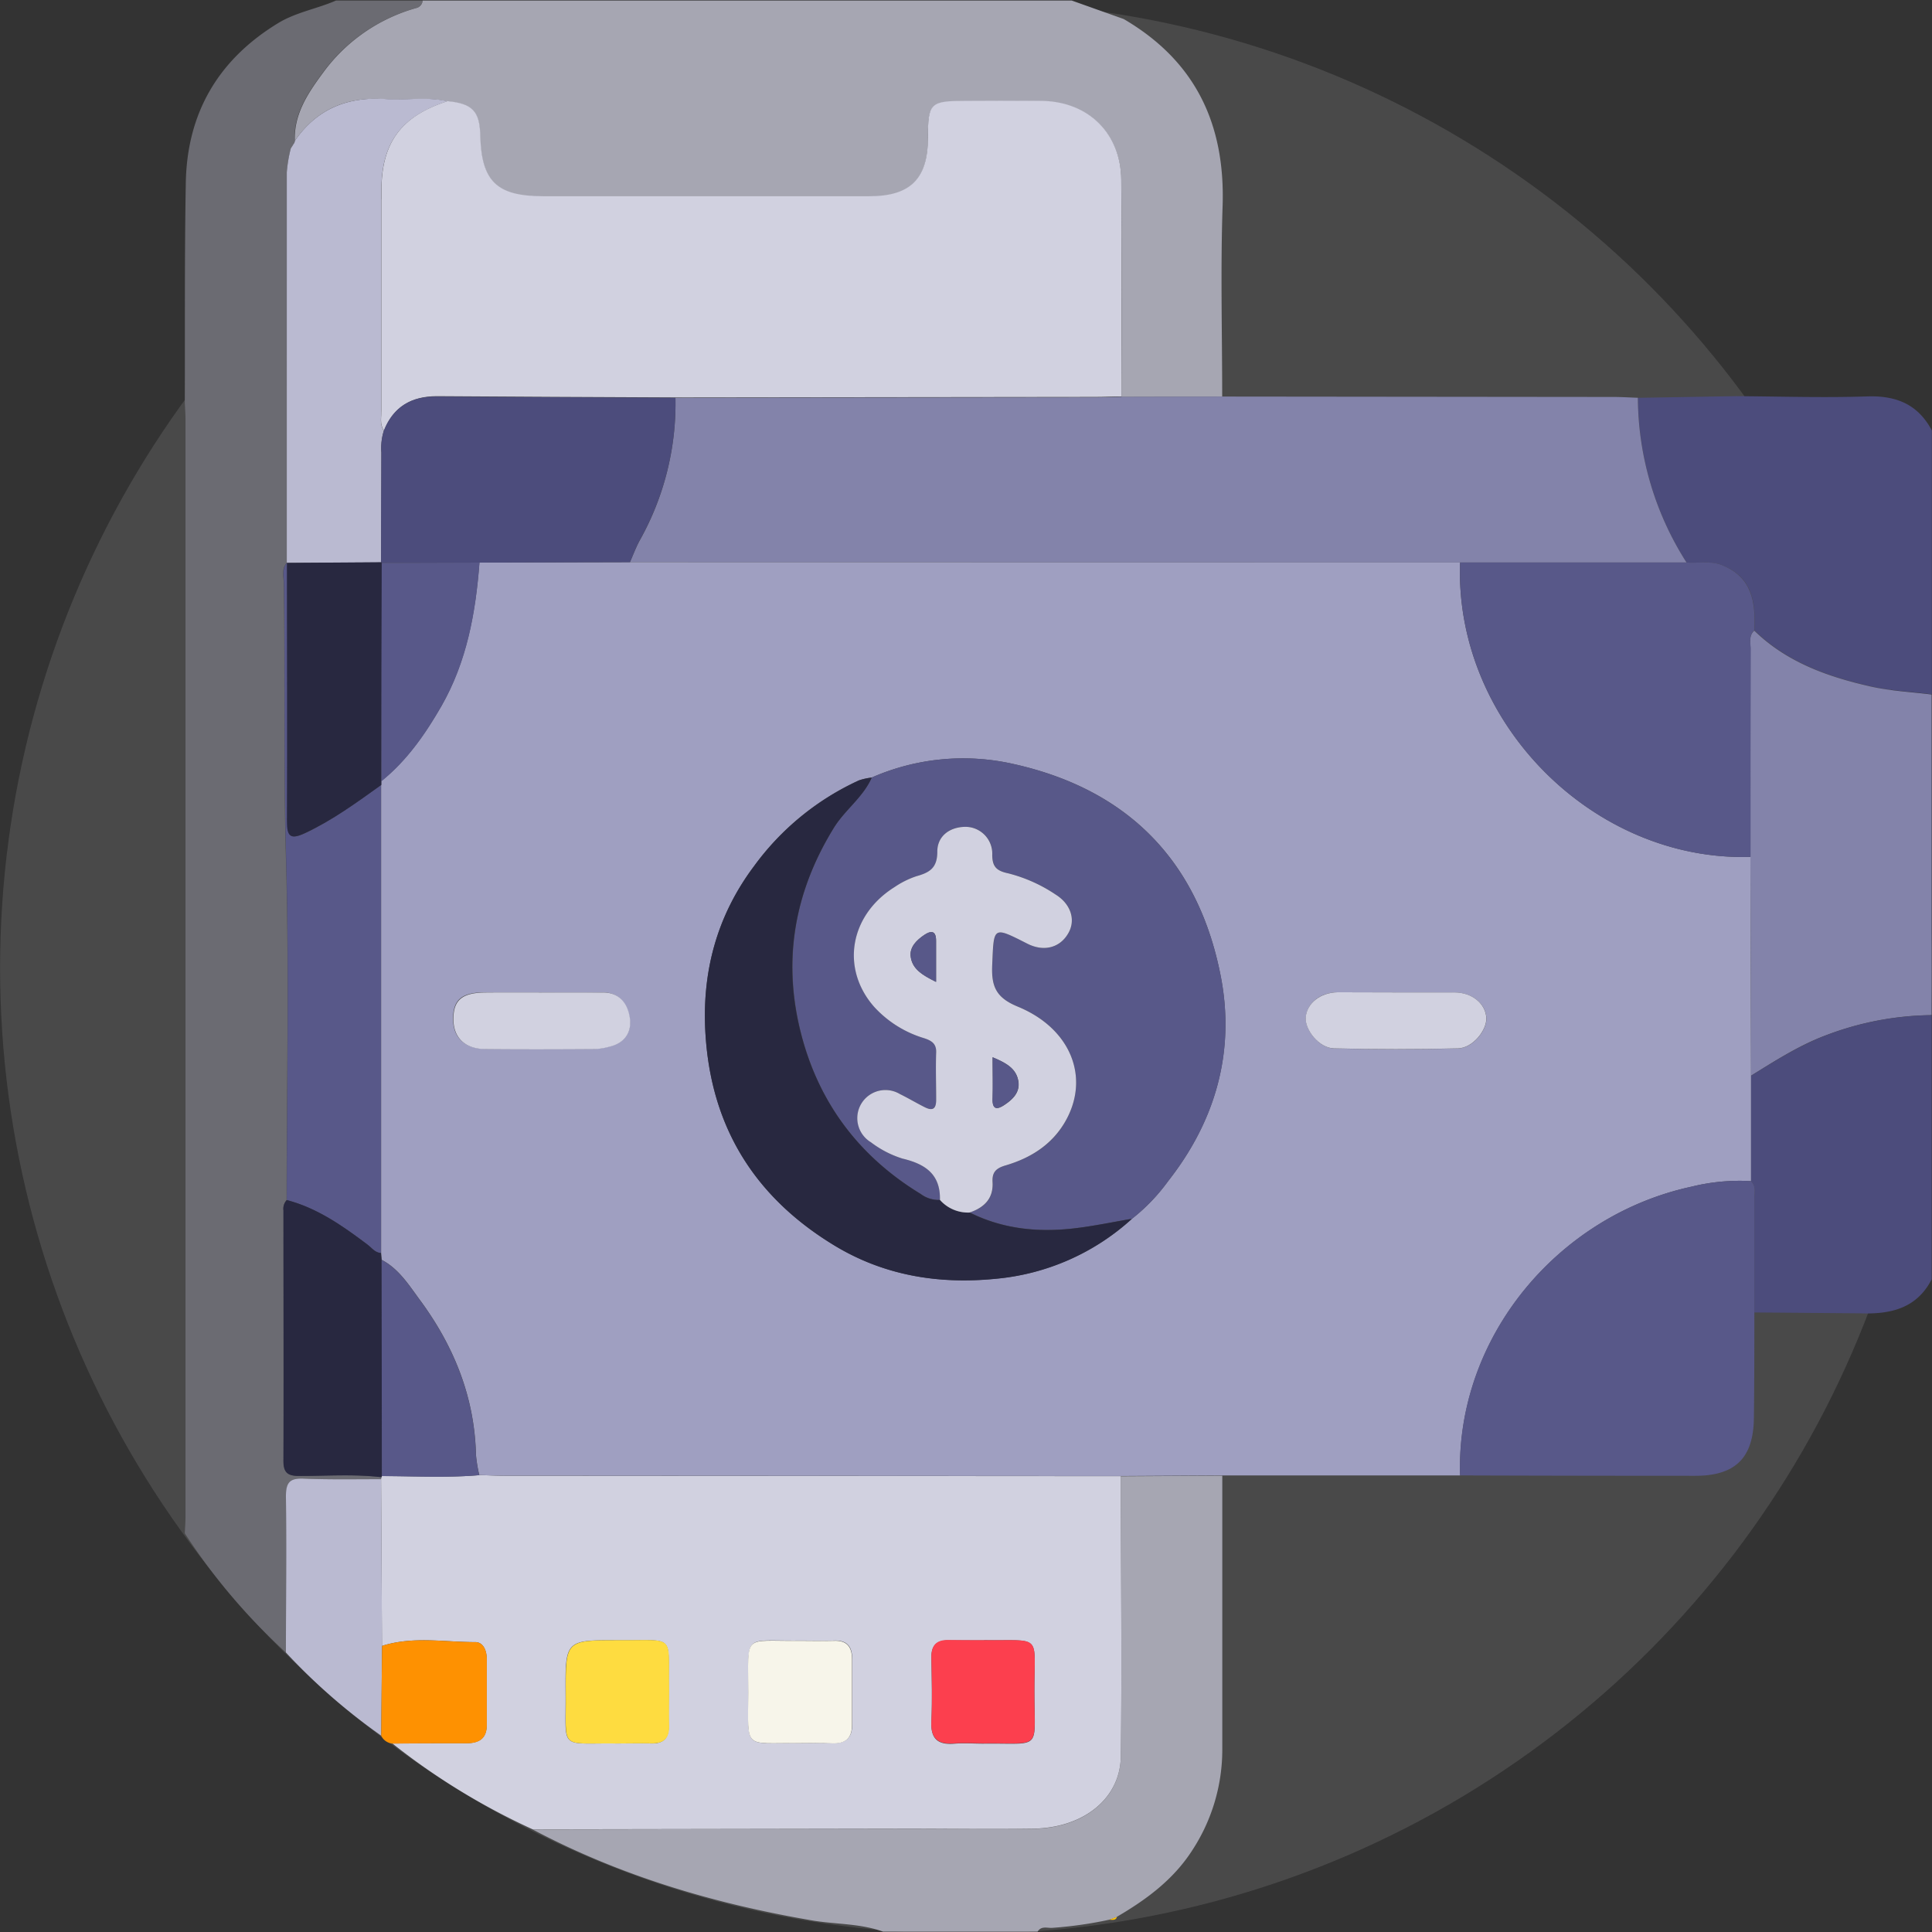 <svg xmlns="http://www.w3.org/2000/svg" viewBox="0 0 384 384"><rect x="0" y="0" width="384" height="384" fill="#333333" stroke="none"/><defs><style>.cls-1{fill:#606060;isolation:isolate;opacity:0.5;}.cls-2{fill:#6b6b72;}.cls-3{fill:#a6a6b2;}.cls-4{fill:#4c4c7c;}.cls-5{fill:#8383aa;}.cls-6{fill:#d1d1e0;}.cls-7{fill:#babad1;}.cls-8{fill:#fe9101;}.cls-9{fill:#fec20b;}.cls-10{fill:#585889;}.cls-11{fill:#282840;}.cls-12{fill:#656666;}.cls-13{fill:#9f9fc1;}.cls-14{fill:#f7f5ea;}.cls-15{fill:#fedc40;}.cls-16{fill:#fc3f4e;}</style></defs><g id="Шар_2" data-name="Шар 2"><circle class="cls-1" cx="192" cy="192.4" r="191.98"/></g><g id="Шар_1" data-name="Шар 1"><path class="cls-2" d="M56.83,328.46a122.47,122.47,0,0,1-20.1-23.7c.05-1.12.14-2.24.14-3.36V83.4c0-1.12-.09-2.24-.14-3.36.05-14.57-.06-29.14.2-43.7.24-13.85,6.42-24.46,18.31-31.72C58.84,2.42,63,1.76,66.8.1H84a1.62,1.62,0,0,1-1.36,1.51,34.4,34.4,0,0,0-18.31,12.6c-3,4.08-6,8.29-5.77,13.77a1.08,1.08,0,0,1-.19.62l-.56.89a28.17,28.17,0,0,0-.8,4.76Q57,73,57.05,111.79c-1.19,1.28-.67,2.86-.65,4.29.28,18.21-.1,36.42.43,54.64.65,22.58.14,45.2.13,67.8a2.59,2.59,0,0,0-.6,2.08c0,16.58,0,33.16,0,49.74,0,2.33.85,3,3.07,3,5.47,0,11-.4,16.42.25a1.25,1.25,0,0,1-.07.43c-5.12,0-10.23.09-15.33-.15-2.82-.13-3.6.76-3.56,3.56C57,307.76,56.86,318.11,56.83,328.46Z"/><path class="cls-3" d="M58.6,28c-.2-5.48,2.76-9.69,5.77-13.77A34.4,34.4,0,0,1,82.68,1.61,1.62,1.62,0,0,0,84,.1H213l10.34,3.68C237.59,12.11,243.56,24.66,243,41c-.42,12.6-.08,25.22-.08,37.84l-20,.05c0-14.35.07-28.71-.06-43.06-.09-9.16-6.43-15.45-15.58-15.68-5.12-.12-10.24,0-15.36,0-7,0-7.47.44-7.49,7.4,0,8.1-3.48,11.54-11.65,11.55H108c-9.3,0-12.36-3-12.6-12.18-.12-4.76-1.58-6.27-6.51-6.75-4.06-1-8.19-.16-12.28-.45C69.11,19.15,63,21.61,58.6,28Z"/><path class="cls-3" d="M220.47,381.56a80.49,80.49,0,0,1-11.24,1.61c-1,.11-2.25-.48-3,.76H175.51c-4.58-1.66-9.45-1.43-14.16-2.24-19.39-3.32-38-8.82-55.49-18.07l74.44-.13c8.36,0,16.71.09,25.06,0,9.94-.15,17.29-5.92,17.41-14.34.25-18.57,0-37.15,0-55.72l20.17-.12q0,27.17,0,54.33a36.55,36.55,0,0,1-6,20.17c-3.76,5.83-9.14,9.78-15,13.2l.07,0Z"/><path class="cls-4" d="M345,78.74c8.71.05,17.43.34,26.13.05,5.79-.19,10.1,1.59,12.84,6.77V138c-4.05-.51-8.17-.7-12.13-1.59-8.52-1.93-16.67-4.81-23.13-11.12.28-5.58-.39-10.66-6.54-13-2.28-.88-4.63-.28-6.94-.48a61.31,61.31,0,0,1-9.67-32.74Z"/><path class="cls-5" d="M348.67,125.34c6.46,6.3,14.61,9.18,23.13,11.11,4,.89,8.08,1.08,12.13,1.59v63.72a60.58,60.58,0,0,0-21,4c-5.36,2-10.12,5.08-14.94,8.06q0-21.76-.08-43.53,0-20.55,0-41.09C348,127.91,347.46,126.45,348.67,125.34Z"/><path class="cls-4" d="M348,213.84c4.82-3,9.58-6,14.94-8.06a60.58,60.58,0,0,1,21-4v52.48c-3,5.88-8.33,7-14.25,6.77l-21-.17c0-7.53,0-15.06,0-22.59,0-1.19.41-2.5-.69-3.49Q348,224.31,348,213.84Z"/><path class="cls-6" d="M222.77,293.4c0,18.57.25,37.15,0,55.72-.12,8.42-7.47,14.19-17.41,14.34-8.35.12-16.7,0-25.06,0l-74.44.13A135.29,135.29,0,0,1,78,346.54c4.87,0,9.74-.1,14.61-.06,2.53,0,4.12-.86,4.13-3.61,0-4.37,0-8.74,0-13.11,0-1.68-.67-3.38-2.28-3.38-6.18,0-12.44-1.2-18.54.76L75.74,294a1.25,1.25,0,0,0,.07-.43l.09-.19c6.45,0,12.9.37,19.35-.18,1.61,0,3.23.12,4.85.12Zm-64.11,53.07c2.24,0,4.49-.08,6.72,0,2.65.12,4-1,4-3.69,0-4.36,0-8.72,0-13.07,0-2.42-1-3.73-3.6-3.63-2.24.09-4.49,0-6.73,0-11.48.15-10.26-1.73-10.29,10.35C148.7,348,147.74,346.36,158.66,346.47Zm-36.08.06c2.24,0,4.49-.06,6.73,0,2.52.09,3.68-1,3.6-3.55-.07-2.36,0-4.73,0-7.1-.15-11.29,1.57-9.79-10-9.86-10.51-.07-10.56,0-10.5,10.42C112.53,348.08,110.91,346.39,122.58,346.53Zm73-20.5c-2.37,0-4.74,0-7.1,0s-3.39,1.05-3.36,3.41c.06,4.23.18,8.48,0,12.7-.18,3.53,1.33,4.72,4.65,4.43,1.86-.16,3.74,0,5.61,0,11.84-.15,10.23,1.63,10.22-10.32C205.57,324.57,207.25,326.16,195.59,326Z"/><path class="cls-7" d="M75.74,294q.09,16.56.2,33.12-.09,8.92-.17,17.86a119.7,119.7,0,0,1-18.94-16.53c0-10.35.15-20.7,0-31,0-2.8.74-3.69,3.56-3.56C65.51,294.1,70.62,294,75.74,294Z"/><path class="cls-8" d="M75.77,345q.08-8.94.17-17.86c6.1-1.95,12.36-.75,18.54-.75,1.61,0,2.29,1.7,2.28,3.38,0,4.37,0,8.74,0,13.11,0,2.75-1.6,3.64-4.13,3.61-4.87,0-9.74,0-14.61.06A2.77,2.77,0,0,1,75.77,345Z"/><path class="cls-9" d="M220.47,381.56,222,381C221.77,381.79,221.07,381.55,220.47,381.56Z"/><path class="cls-7" d="M58.6,28c4.36-6.37,10.51-8.83,18.05-8.32,4.09.29,8.22-.52,12.28.45-9.25,3-13.13,8.26-13.14,17.84q0,21.81,0,43.63c0,1.33-.37,2.75.5,4a11.58,11.58,0,0,0-.5,4.37q0,10.91-.07,21.82L57,111.88l0-.09q0-38.78,0-77.54a28.17,28.17,0,0,1,.8-4.76l.56-.89A1.08,1.08,0,0,0,58.6,28Z"/><path class="cls-10" d="M57,238.52c0-22.6.52-45.22-.13-67.8-.53-18.22-.15-36.43-.43-54.64,0-1.43-.54-3,.65-4.29l0,.09c0,17.12.06,34.23,0,51.34,0,3.13.74,3.7,3.64,2.34C66.1,163,70.9,159.48,75.76,156q0,46.51,0,93.05C74.51,249,73.87,248,73,247.34,68.06,243.65,63.05,240.11,57,238.52Z"/><path class="cls-11" d="M57,238.52c6.09,1.59,11.1,5.13,16,8.82.88.65,1.52,1.64,2.75,1.71,0,.46.07.91.11,1.37l.05,43-.09.19c-5.46-.65-11-.22-16.42-.25-2.22,0-3.08-.66-3.07-3,.08-16.58,0-33.16,0-49.74A2.59,2.59,0,0,1,57,238.52Z"/><path class="cls-12" d="M58.41,28.6l-.56.89C58,29.2,58.22,28.9,58.41,28.6Z"/><path class="cls-6" d="M76.31,85.57c-.87-1.24-.5-2.66-.5-4q0-21.81,0-43.63c0-9.58,3.89-14.86,13.14-17.84,4.93.48,6.39,2,6.51,6.75C95.68,36.08,98.74,39,108,39h64.78c8.17,0,11.62-3.45,11.65-11.55,0-7,.46-7.4,7.49-7.4,5.12,0,10.24-.08,15.36,0,9.15.23,15.49,6.52,15.58,15.68.13,14.35,0,28.71.06,43.06-1.75,0-3.49.1-5.24.1l-83.47.1c-15.82-.08-31.64-.13-47.46-.25C81.76,78.78,78.21,80.83,76.31,85.57Z"/><path class="cls-5" d="M134.25,79.07l83.47-.1c1.75,0,3.49-.06,5.24-.1l20-.05,77.73.08c1.61,0,3.23.11,4.85.16a61.31,61.31,0,0,0,9.67,32.74h-45l-165-.06c.65-1.47,1.21-3,2-4.42A55.5,55.5,0,0,0,134.25,79.07Z"/><path class="cls-13" d="M125.2,111.74l165,.06c-1.14,31.9,26.62,59.48,57.74,58.51q0,21.76.08,43.53,0,10.46,0,20.92a39.64,39.64,0,0,0-11.81,1.1c-26.55,5.74-46.8,29.94-46,57.39l-47.25,0-20.17.12-122.67-.07c-1.62,0-3.24-.08-4.85-.12a27.93,27.93,0,0,1-.66-4c-.27-11.56-4.43-21.73-11.2-30.88-2.15-2.92-4.14-6.12-7.54-7.9,0-.46-.07-.91-.11-1.37q0-46.53,0-93.05c0-.24,0-.47,0-.71,5.1-4.12,8.77-9.39,12-15,5-8.82,6.77-18.51,7.53-28.46ZM225,242.23a37.43,37.43,0,0,0,7.2-7.51c9.42-12,13.3-25.78,10.45-40.59-4.37-22.67-18.16-37.08-41-42.23a45.2,45.2,0,0,0-28.39,2.64,12.14,12.14,0,0,0-2.52.55,53.17,53.17,0,0,0-20.88,17.07c-7.47,10-10.46,21.28-9.62,33.7,1.23,18.41,9.93,32.17,25.61,41.68,9.88,6,20.72,7.73,32,6.62A46.4,46.4,0,0,0,225,242.23Zm52.5-45c-3.86,0-7.73,0-11.6,0-3.45,0-6.14,2.13-6.36,5-.19,2.48,2.67,6.07,5.58,6.15q12.34.31,24.7,0c2.91-.07,5.78-3.63,5.61-6.12-.19-2.82-2.88-5-6.32-5C285.22,197.24,281.35,197.25,277.48,197.25Zm-169.82,0c-3.74,0-7.47,0-11.21,0-4.69,0-6.41,1.45-6.42,5.25s2.31,5.93,6.48,6c7.22.06,14.45,0,21.67,0a13.12,13.12,0,0,0,2.91-.49c3.07-.71,4.51-2.88,4-5.77s-2.09-5-5.52-5C115.64,197.3,111.65,197.26,107.66,197.25Z"/><path class="cls-10" d="M347.94,170.31c-31.12,1-58.88-26.61-57.74-58.51h45c2.31.2,4.66-.4,6.94.48,6.15,2.39,6.82,7.47,6.54,13-1.21,1.12-.7,2.58-.7,3.89Q347.91,149.76,347.94,170.31Z"/><path class="cls-10" d="M290.19,293.25c-.82-27.45,19.43-51.65,46-57.39a39.64,39.64,0,0,1,11.81-1.1c1.1,1,.69,2.3.69,3.49,0,7.53,0,15.06,0,22.59,0,7,0,14-.09,20.92-.07,8-3.65,11.57-11.7,11.57Q313.54,293.33,290.19,293.25Z"/><path class="cls-10" d="M75.85,250.42c3.4,1.78,5.39,5,7.54,7.9,6.77,9.15,10.93,19.32,11.2,30.88a27.93,27.93,0,0,0,.66,4c-6.45.55-12.9.21-19.35.18Q75.87,271.91,75.85,250.42Z"/><path class="cls-14" d="M158.66,346.47c-10.92-.11-10,1.49-9.94-10,0-12.08-1.19-10.2,10.29-10.35,2.24,0,4.49.07,6.73,0,2.58-.1,3.6,1.21,3.6,3.63,0,4.35,0,8.71,0,13.07,0,2.7-1.31,3.81-4,3.69C163.15,346.39,160.9,346.47,158.66,346.47Z"/><path class="cls-15" d="M122.58,346.53c-11.67-.14-10,1.55-10.13-10.07C112.39,326,112.44,326,123,326c11.52.07,9.8-1.43,10,9.86,0,2.37-.06,4.74,0,7.1.08,2.55-1.08,3.64-3.6,3.55C127.07,346.47,124.82,346.53,122.58,346.53Z"/><path class="cls-16" d="M195.59,326c11.66.13,10-1.46,10,10.18,0,12,1.62,10.17-10.22,10.32-1.87,0-3.75-.13-5.61,0-3.32.29-4.83-.9-4.65-4.43.22-4.22.1-8.47,0-12.7,0-2.36,1-3.45,3.36-3.41S193.22,326,195.59,326Z"/><path class="cls-4" d="M125.2,111.74l-29.89.08-19.44.06-.13-.13q0-10.9.07-21.82a11.58,11.58,0,0,1,.5-4.37c1.9-4.73,5.45-6.78,10.48-6.74,15.82.12,31.64.17,47.46.25a55.5,55.5,0,0,1-7.08,28.25C126.41,108.74,125.85,110.27,125.2,111.74Z"/><path class="cls-11" d="M75.8,155.29c0,.24,0,.47,0,.71-4.86,3.48-9.66,7-15.13,9.56-2.9,1.36-3.66.79-3.64-2.34.08-17.11,0-34.22,0-51.34l18.73-.13.13.13Q75.84,133.58,75.8,155.29Z"/><path class="cls-10" d="M173.27,154.54a45.2,45.2,0,0,1,28.39-2.64c22.81,5.15,36.6,19.56,41,42.23,2.85,14.81-1,28.57-10.45,40.59a37.43,37.43,0,0,1-7.2,7.51c-3.78.64-7.55,1.44-11.35,1.89-7.23.85-14.28.18-20.91-3.14,2.92-.94,4.74-2.77,4.55-6-.12-2,.64-2.77,2.57-3.34,4.9-1.44,9.14-4,11.81-8.61,5-8.65,1.34-18.54-9.36-22.95-4.36-1.79-5.27-4-5.09-8.26.33-7.74.09-7.75,7-4.25,3.24,1.64,6.45.83,8.11-2.06,1.51-2.62.56-5.8-2.46-7.68a30.19,30.19,0,0,0-9.52-4.26c-2.25-.48-3.1-1.3-3.12-3.67a5.34,5.34,0,0,0-5.34-5.56c-3.2,0-5.59,1.87-5.58,4.9,0,3.31-1.56,4.19-4.17,4.92a17.6,17.6,0,0,0-4.34,2.16c-8.88,5.56-10.74,16.14-4.08,23.76a22,22,0,0,0,10,6.28c1.4.46,2.43,1,2.36,2.81-.13,3.12-.07,6.24,0,9.36,0,1.75-.66,2.34-2.26,1.54s-3.27-1.8-4.95-2.62a5.59,5.59,0,0,0-5.75,9.59,20.36,20.36,0,0,0,6.27,3.24c4.54,1.08,7.56,3.11,7.44,8.21a6,6,0,0,1-3.84-1.2c-11.91-7.24-19.87-17.54-23.54-31-4-14.78-1.78-28.66,6.28-41.75C167.94,160.94,171.55,158.47,173.27,154.54Z"/><path class="cls-11" d="M192.72,241c6.63,3.32,13.68,4,20.91,3.14,3.8-.45,7.57-1.25,11.35-1.89a46.4,46.4,0,0,1-27.13,11.93c-11.27,1.11-22.11-.63-32-6.62-15.68-9.51-24.38-23.27-25.61-41.68-.84-12.42,2.15-23.75,9.62-33.7a53.17,53.17,0,0,1,20.88-17.07,12.14,12.14,0,0,1,2.52-.55c-1.72,3.93-5.33,6.4-7.55,10-8.06,13.09-10.32,27-6.28,41.75,3.67,13.43,11.63,23.73,23.54,31a6,6,0,0,0,3.84,1.2A7.44,7.44,0,0,0,192.72,241Z"/><path class="cls-10" d="M75.8,155.29q0-21.71.07-43.41l19.44-.06c-.76,10-2.49,19.64-7.53,28.46C84.57,145.9,80.9,151.17,75.8,155.29Z"/><path class="cls-6" d="M277.48,197.25c3.87,0,7.74,0,11.61,0,3.44,0,6.13,2.17,6.32,5,.17,2.49-2.7,6.05-5.61,6.12q-12.35.31-24.7,0c-2.91-.08-5.77-3.67-5.58-6.15.22-2.83,2.91-4.94,6.36-5C269.75,197.24,273.62,197.25,277.48,197.25Z"/><path class="cls-6" d="M107.66,197.26c4,0,8,0,12,0,3.43-.05,5.07,2.11,5.52,5s-1,5.06-4,5.77a13.12,13.12,0,0,1-2.91.49c-7.22.05-14.45.07-21.67,0-4.17,0-6.49-2.25-6.48-6s1.73-5.22,6.42-5.25C100.19,197.24,103.92,197.25,107.66,197.26Z"/><path class="cls-6" d="M192.72,241a7.44,7.44,0,0,1-5.9-2.51c.12-5.1-2.9-7.13-7.44-8.21a20.36,20.36,0,0,1-6.27-3.24,5.59,5.59,0,0,1,5.75-9.59c1.68.82,3.28,1.78,4.95,2.62s2.28.21,2.26-1.54c0-3.12-.11-6.24,0-9.36.07-1.8-1-2.35-2.36-2.81a22,22,0,0,1-10-6.28c-6.66-7.62-4.8-18.2,4.08-23.76a17.6,17.6,0,0,1,4.34-2.16c2.61-.73,4.18-1.61,4.17-4.92,0-3,2.38-4.87,5.58-4.9a5.34,5.34,0,0,1,5.34,5.56c0,2.37.87,3.19,3.12,3.67a30.19,30.19,0,0,1,9.52,4.26c3,1.88,4,5.06,2.46,7.68-1.66,2.89-4.87,3.7-8.11,2.06-6.91-3.5-6.67-3.49-7,4.25-.18,4.23.73,6.47,5.09,8.26,10.7,4.41,14.41,14.3,9.36,22.95-2.67,4.57-6.91,7.17-11.81,8.61-1.93.57-2.69,1.38-2.57,3.34C197.46,238.21,195.64,240,192.72,241Zm4.57-30.84c0,3.05.08,5.63,0,8.19-.08,2.34,1,2.19,2.42,1.22,1.61-1.07,3-2.46,2.72-4.54C202.05,212.37,200,211.28,197.29,210.14Zm-11.24-15c0-3.11,0-5.66,0-8.22,0-2-1-2-2.36-1.1-1.48,1-2.89,2.37-2.69,4.2C181.28,192.61,183.35,193.82,186.05,195.16Z"/><path class="cls-10" d="M197.29,210.14c2.68,1.14,4.76,2.23,5.12,4.87.29,2.08-1.11,3.47-2.72,4.54-1.45,1-2.5,1.12-2.42-1.22C197.37,215.77,197.29,213.19,197.29,210.14Z"/><path class="cls-10" d="M186.05,195.16c-2.7-1.34-4.77-2.55-5.05-5.12-.2-1.83,1.21-3.19,2.69-4.2,1.32-.91,2.35-.91,2.36,1.1C186.06,189.5,186.05,192.05,186.05,195.16Z"/></g></svg>